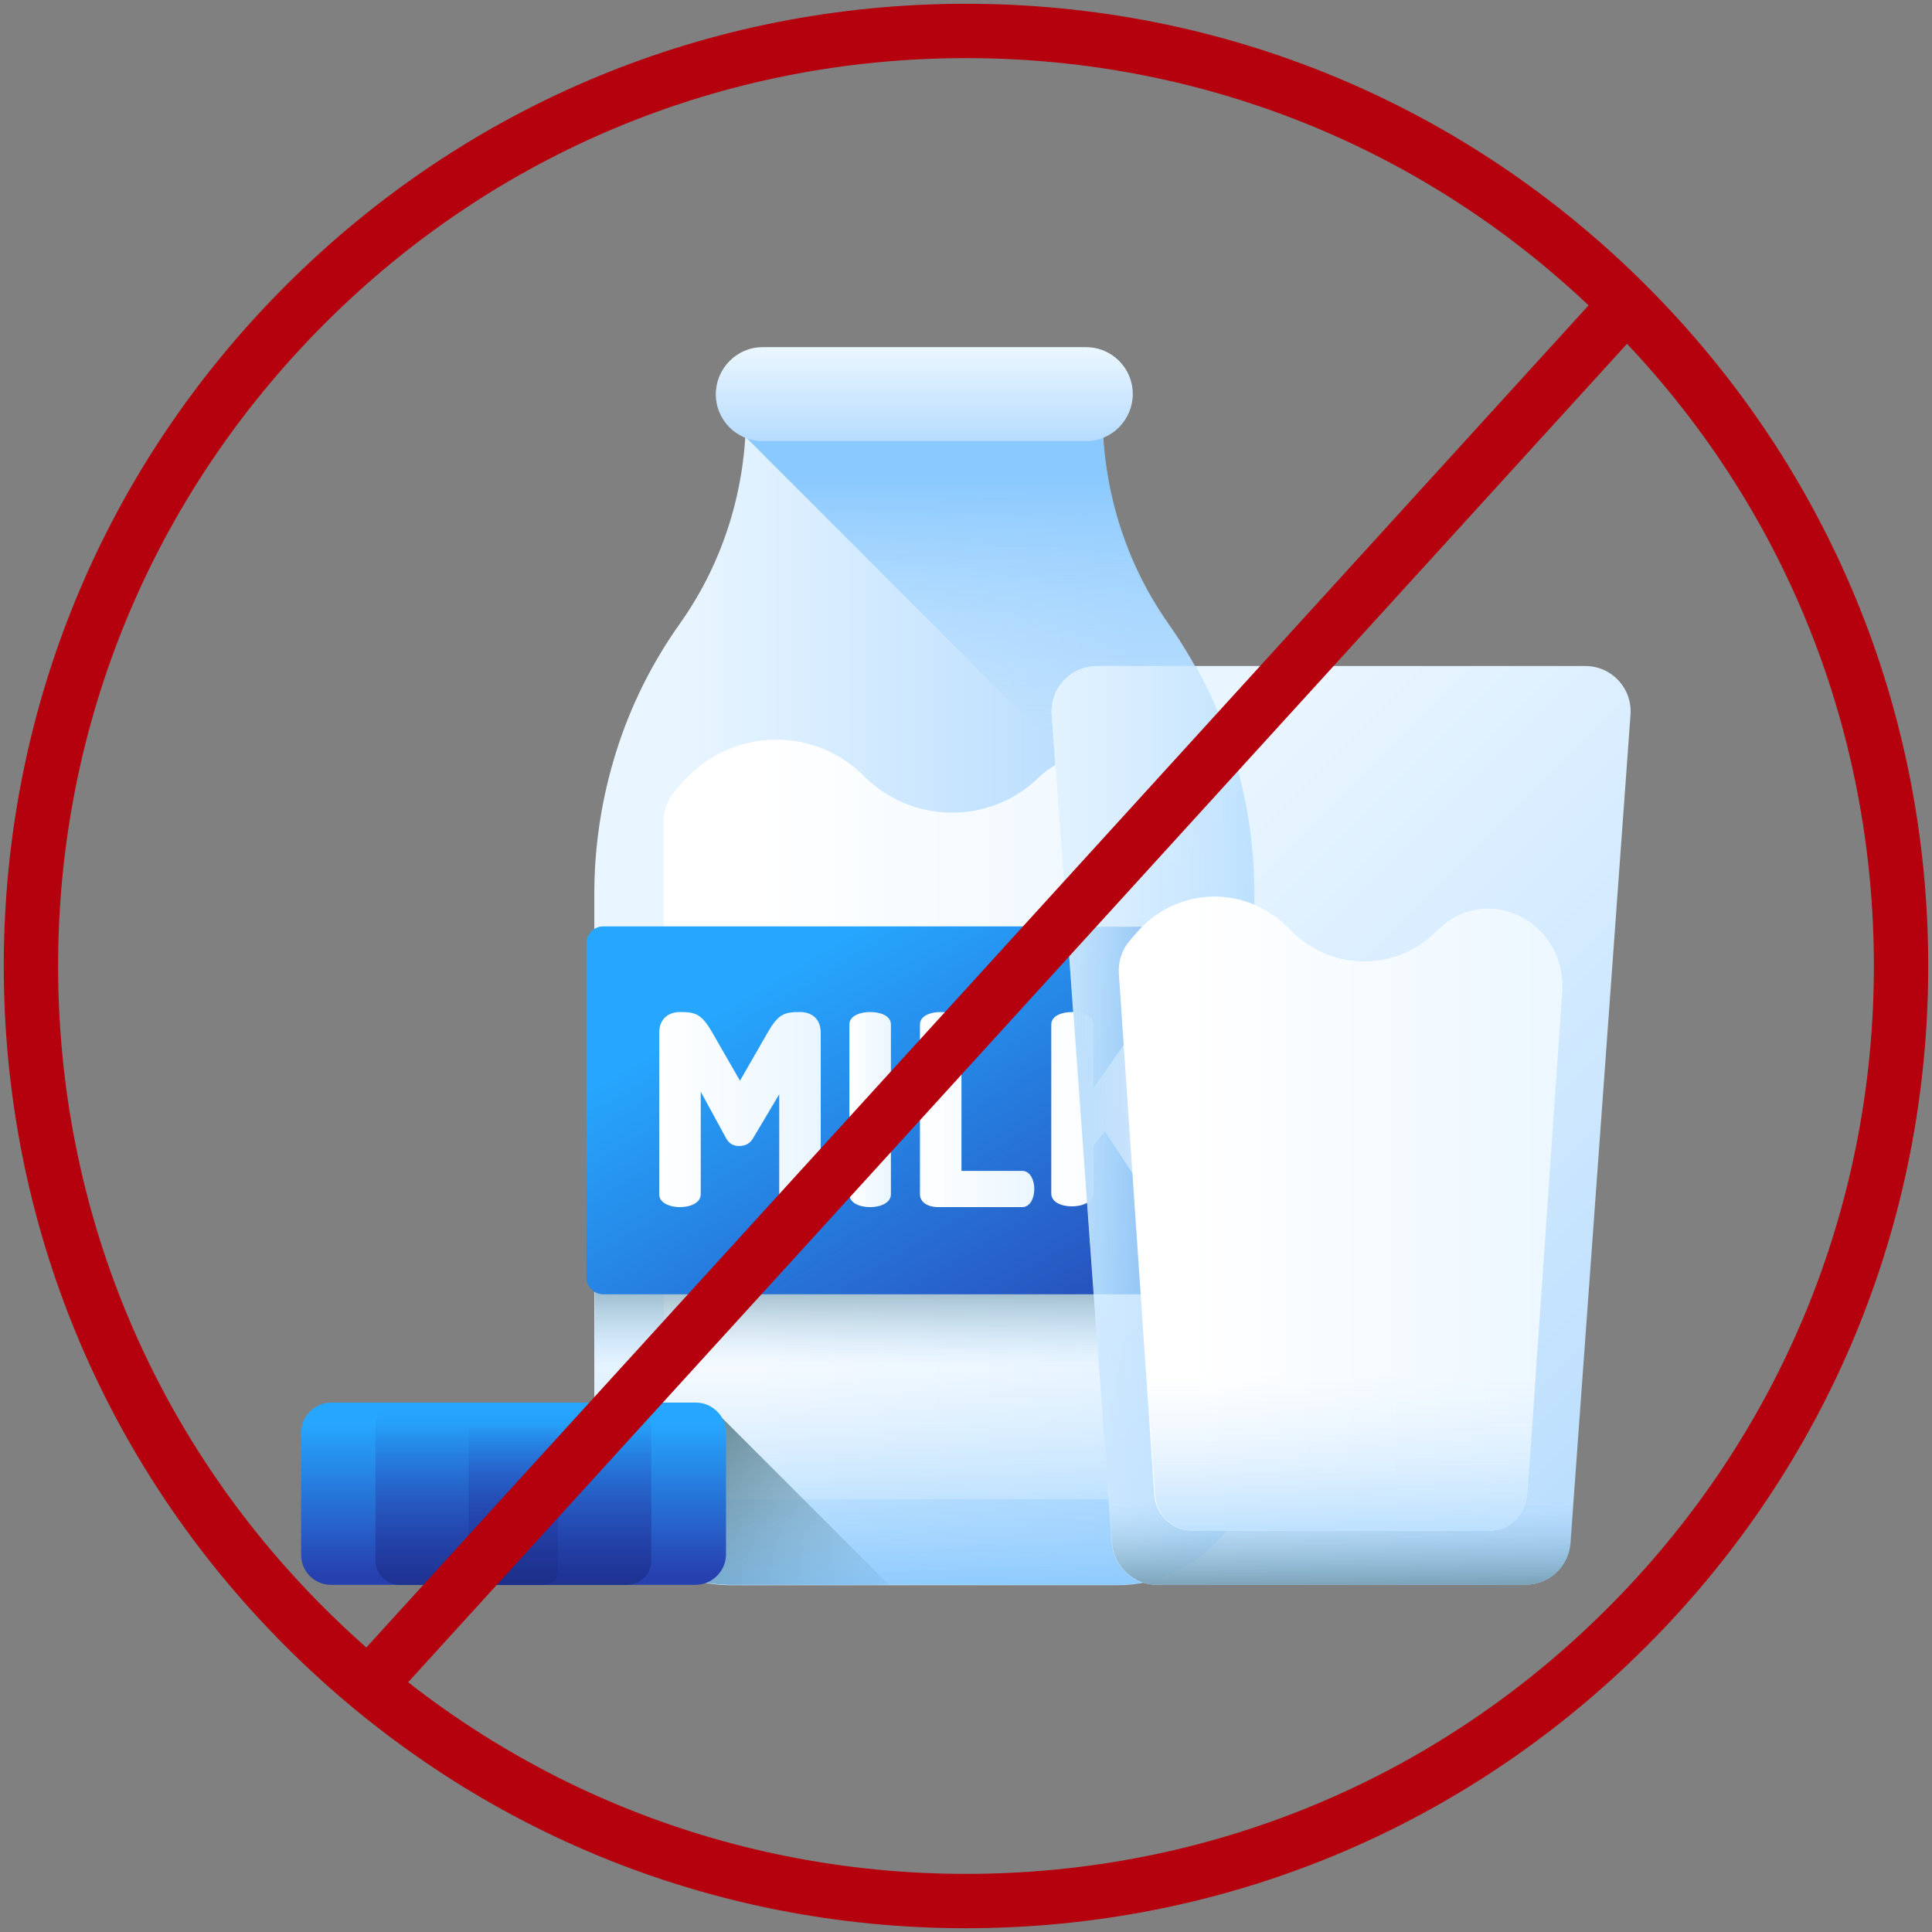 <?xml version="1.0" encoding="utf-8"?>
<!-- Generator: Adobe Illustrator 28.1.0, SVG Export Plug-In . SVG Version: 6.00 Build 0)  -->
<svg version="1.1" id="Capa_1" xmlns="http://www.w3.org/2000/svg" xmlns:xlink="http://www.w3.org/1999/xlink" x="0px" y="0px"
	 viewBox="0 0 512 512" style="enable-background:new 0 0 512 512;" xml:space="preserve">
<rect x="0" y="0" width="512" height="512" fill="#808080" stroke="none"/>
<style type="text/css">
	.st0{fill:url(#SVGID_1_);}
	.st1{fill:url(#SVGID_00000008862337765831722760000016587505604949769608_);}
	.st2{fill:url(#SVGID_00000007412548320191295020000012434368725577601673_);}
	.st3{fill:url(#SVGID_00000009561566291538962770000000702822769943178644_);}
	.st4{fill:url(#SVGID_00000134238742633899061820000010258745615405842095_);}
	.st5{fill:url(#SVGID_00000160161828608174534960000013293724562971786369_);}
	.st6{fill:url(#SVGID_00000048496344040531023650000007578096741228314529_);}
	.st7{fill:url(#SVGID_00000134231268876139637880000004017969913125861036_);}
	.st8{fill:url(#SVGID_00000178163466617165442840000009802098353084623262_);}
	.st9{fill:url(#SVGID_00000079467614718587053100000001829212521743320214_);}
	.st10{fill:url(#SVGID_00000089555407875612286860000000850635695131527589_);}
	.st11{fill:url(#SVGID_00000138555622457107610960000012671742758861533588_);}
	.st12{fill:url(#SVGID_00000175323012279119812110000008631364359998673599_);}
	.st13{fill:url(#SVGID_00000038385281437254426040000016012625985957337508_);}
	.st14{fill:url(#SVGID_00000039131901754216087690000015306145873556281491_);}
	.st15{fill:url(#SVGID_00000019677953634893145170000014123595436208384926_);}
	.st16{fill:url(#SVGID_00000018954457630809268380000005048245827302844046_);}
	.st17{fill:url(#SVGID_00000003098515725319710250000003843573183328588691_);}
	.st18{fill:url(#SVGID_00000119090808379021984920000016206120891980589222_);}
	.st19{fill:url(#SVGID_00000149346674458729553390000009579230411581507764_);}
	.st20{fill:url(#SVGID_00000108286031037914918330000006387222311275553679_);}
	.st21{fill:url(#SVGID_00000103949727609436180160000004432647579058336410_);}
	.st22{fill:#B5000D;}
</style>
<g>
	<g>
		<g>
			
				<linearGradient id="SVGID_1_" gradientUnits="userSpaceOnUse" x1="175.523" y1="256.392" x2="298.907" y2="256.392" gradientTransform="matrix(1.004 0 0 -1.004 0.953 516.969)">
				<stop  offset="0" style="stop-color:#EAF6FF"/>
				<stop  offset="1" style="stop-color:#B3DAFE"/>
			</linearGradient>
			<path class="st0" d="M332.3,236.8l0,147.1c0,20-16.2,36.2-36.2,36.2l-102.4,0c-20,0-36.2-16.2-36.2-36.2l0-147.1
				c0-12.8,2-25.5,5.8-37.6c3.8-12.1,9.5-23.6,17-34.1l0.2-0.3c11.3-16.1,17.2-35.4,17.2-55l0-10.6h94.4v10.6
				c0,19.6,5.9,38.9,17.1,55c0.1,0.1,0.2,0.2,0.2,0.3C324.4,186.1,332.3,211.1,332.3,236.8L332.3,236.8z"/>
			
				<linearGradient id="SVGID_00000182500893605420025590000012664072253809482395_" gradientUnits="userSpaceOnUse" x1="262.975" y1="286.395" x2="262.975" y2="388.798" gradientTransform="matrix(1.004 0 0 -1.004 0.953 516.969)">
				<stop  offset="0" style="stop-color:#D8ECFE;stop-opacity:0"/>
				<stop  offset="0.787" style="stop-color:#9BD1FE;stop-opacity:0.787"/>
				<stop  offset="1" style="stop-color:#8AC9FE"/>
			</linearGradient>
			<path style="fill:url(#SVGID_00000182500893605420025590000012664072253809482395_);" d="M332.3,236.8l0,13.8L197.6,115.8
				c0.1-2,0.2-4.1,0.2-6.1l0-10.6h94.4v10.6c0,19.6,5.9,38.9,17.1,55c0.1,0.1,0.2,0.2,0.2,0.3C324.4,186.1,332.3,211.1,332.3,236.8
				L332.3,236.8z"/>
			
				<linearGradient id="SVGID_00000061452998781456539500000006652512979155944354_" gradientUnits="userSpaceOnUse" x1="243.038" y1="422.62" x2="243.038" y2="397.005" gradientTransform="matrix(1.004 0 0 -1.004 0.953 516.969)">
				<stop  offset="0" style="stop-color:#EAF6FF"/>
				<stop  offset="1" style="stop-color:#B3DAFE"/>
			</linearGradient>
			<path style="fill:url(#SVGID_00000061452998781456539500000006652512979155944354_);" d="M287.8,116.9h-85.7
				c-6.9,0-12.4-5.6-12.4-12.4S195.2,92,202.1,92h85.7c6.9,0,12.4,5.6,12.4,12.4S294.7,116.9,287.8,116.9z"/>
			
				<linearGradient id="SVGID_00000003797853683556413360000007710076172557301644_" gradientUnits="userSpaceOnUse" x1="197.726" y1="219.412" x2="322.478" y2="219.412" gradientTransform="matrix(1.004 0 0 -1.004 0.953 516.969)">
				<stop  offset="0" style="stop-color:#FFFFFF"/>
				<stop  offset="1" style="stop-color:#EAF6FF"/>
			</linearGradient>
			<path style="fill:url(#SVGID_00000003797853683556413360000007710076172557301644_);" d="M275.1,206.2
				c15.2-14.6,40.5-2.8,38.9,18.3v151c0,12.1-9.8,21.8-21.8,21.8h-94.5c-12.1,0-21.8-9.8-21.8-21.8V218.9c-0.3-3.5,0.9-7,3.3-9.6
				l2-2.3c12.6-14.1,34.5-14.7,47.8-1.3C241.7,218.4,262.2,218.6,275.1,206.2z"/>
			
				<linearGradient id="SVGID_00000121974942925940875410000013382368224559387323_" gradientUnits="userSpaceOnUse" x1="243.015" y1="167.888" x2="243.015" y2="93.751" gradientTransform="matrix(1.004 0 0 -1.004 0.953 516.969)">
				<stop  offset="0" style="stop-color:#D8ECFE;stop-opacity:0"/>
				<stop  offset="0.787" style="stop-color:#9BD1FE;stop-opacity:0.787"/>
				<stop  offset="1" style="stop-color:#8AC9FE"/>
			</linearGradient>
			<path style="fill:url(#SVGID_00000121974942925940875410000013382368224559387323_);" d="M332.3,383.8l0-89.9l-174.7,0l0,89.9
				c0,20,16.2,36.2,36.2,36.2l102.4,0C316.1,420,332.3,403.8,332.3,383.8L332.3,383.8z"/>
		</g>
		
			<linearGradient id="SVGID_00000177459416133368924710000000506584474182253960_" gradientUnits="userSpaceOnUse" x1="243.058" y1="153.949" x2="243.058" y2="188.827" gradientTransform="matrix(1.004 0 0 -1.004 0.953 516.969)">
			<stop  offset="0" style="stop-color:#8AC9FE;stop-opacity:0"/>
			<stop  offset="6.340000e-02" style="stop-color:#85C2F3;stop-opacity:6.300000e-02"/>
			<stop  offset="0.368" style="stop-color:#70A3C3;stop-opacity:0.368"/>
			<stop  offset="0.636" style="stop-color:#608CA0;stop-opacity:0.636"/>
			<stop  offset="0.856" style="stop-color:#577E8B;stop-opacity:0.856"/>
			<stop  offset="1" style="stop-color:#537983"/>
		</linearGradient>
		<path style="fill:url(#SVGID_00000177459416133368924710000000506584474182253960_);" d="M157.6,323.3l0,60.5
			c0,2.8,0.3,5.5,0.9,8.1h172.9c0.6-2.6,0.9-5.3,0.9-8.1l0-60.6L157.6,323.3z"/>
		
			<linearGradient id="SVGID_00000119806353750159655220000012234314220057893508_" gradientUnits="userSpaceOnUse" x1="217.427" y1="264.768" x2="289.471" y2="144.084" gradientTransform="matrix(1.004 0 0 -1.004 0.953 516.969)">
			<stop  offset="0" style="stop-color:#26A6FE"/>
			<stop  offset="1" style="stop-color:#2740B0"/>
		</linearGradient>
		<path style="fill:url(#SVGID_00000119806353750159655220000012234314220057893508_);" d="M330,343H159.9c-2.5,0-4.5-2-4.5-4.5V250
			c0-2.5,2-4.5,4.5-4.5H330c2.5,0,4.5,2,4.5,4.5v88.4C334.5,340.9,332.5,343,330,343L330,343z"/>
		<g>
			
				<linearGradient id="SVGID_00000031892877365249126690000000147497864074830772_" gradientUnits="userSpaceOnUse" x1="173.092" y1="222.074" x2="215.66" y2="222.074" gradientTransform="matrix(1.004 0 0 -1.004 0.953 516.969)">
				<stop  offset="0" style="stop-color:#FFFFFF"/>
				<stop  offset="1" style="stop-color:#EAF6FF"/>
			</linearGradient>
			<path style="fill:url(#SVGID_00000031892877365249126690000000147497864074830772_);" d="M199.6,301.6c-0.9,1.6-2.3,2.1-3.7,2.1
				c-1.3,0-2.6-0.4-3.5-2.1l-6.7-12.3v27.2c0,2.3-2.8,3.4-5.5,3.4s-5.5-1.1-5.5-3.4v-42.8c0-4,2.8-5.5,5.5-5.5c4,0,5.7,0.4,8.6,5.5
				l7.3,12.7l7.3-12.7c2.9-5.1,4.6-5.5,8.6-5.5c2.8,0,5.5,1.5,5.5,5.5v42.8c0,2.3-2.8,3.4-5.5,3.4c-2.8,0-5.5-1.1-5.5-3.4V290
				L199.6,301.6z"/>
			
				<linearGradient id="SVGID_00000116946077231038237240000008515414866158936450_" gradientUnits="userSpaceOnUse" x1="223.272" y1="222.074" x2="234.267" y2="222.074" gradientTransform="matrix(1.004 0 0 -1.004 0.953 516.969)">
				<stop  offset="0" style="stop-color:#FFFFFF"/>
				<stop  offset="1" style="stop-color:#EAF6FF"/>
			</linearGradient>
			<path style="fill:url(#SVGID_00000116946077231038237240000008515414866158936450_);" d="M225.1,271.5c0-2.3,2.8-3.3,5.5-3.3
				c2.8,0,5.5,1,5.5,3.3v45c0,2.3-2.8,3.4-5.5,3.4c-2.8,0-5.5-1.1-5.5-3.4V271.5z"/>
			
				<linearGradient id="SVGID_00000084523053272395929070000013895220389982960310_" gradientUnits="userSpaceOnUse" x1="241.877" y1="222.074" x2="272.112" y2="222.074" gradientTransform="matrix(1.004 0 0 -1.004 0.953 516.969)">
				<stop  offset="0" style="stop-color:#FFFFFF"/>
				<stop  offset="1" style="stop-color:#EAF6FF"/>
			</linearGradient>
			<path style="fill:url(#SVGID_00000084523053272395929070000013895220389982960310_);" d="M248.6,319.9c-2.4,0-4.8-1.1-4.8-3.4
				v-45c0-2.3,2.8-3.3,5.5-3.3c2.8,0,5.5,1,5.5,3.3v38.8h16.1c2.1,0,3.2,2.4,3.2,4.8s-1.1,4.8-3.2,4.8L248.6,319.9z"/>
			
				<linearGradient id="SVGID_00000064336834739669680120000010728793066372057522_" gradientUnits="userSpaceOnUse" x1="276.552" y1="221.863" x2="312.989" y2="221.863" gradientTransform="matrix(1.004 0 0 -1.004 0.953 516.969)">
				<stop  offset="0" style="stop-color:#FFFFFF"/>
				<stop  offset="1" style="stop-color:#EAF6FF"/>
			</linearGradient>
			<path style="fill:url(#SVGID_00000064336834739669680120000010728793066372057522_);" d="M278.6,271.5c0-2.3,2.8-3.3,5.5-3.3
				c2.8,0,5.5,1,5.5,3.3v17l13.2-18.7c0.8-1.1,1.8-1.6,2.9-1.6c2.8,0,6.5,2.9,6.5,5.7c0,0.6-0.1,1.3-0.7,2.1L300,290.5l14.6,22.4
				c0.4,0.6,0.6,1.2,0.6,1.8c0,2.8-3.5,5.5-6.7,5.5c-1.5,0-2.9-0.6-3.8-2.1l-12.1-18.4l-3,3.8v12.8c0,2.3-2.8,3.4-5.5,3.4
				c-2.8,0-5.5-1.1-5.5-3.4L278.6,271.5L278.6,271.5z"/>
		</g>
	</g>
	
		<linearGradient id="SVGID_00000039135943780884930440000000302738157091398315_" gradientUnits="userSpaceOnUse" x1="236.531" y1="69.089" x2="167.929" y2="137.691" gradientTransform="matrix(1.004 0 0 -1.004 0.953 516.969)">
		<stop  offset="0" style="stop-color:#8AC9FE;stop-opacity:0"/>
		<stop  offset="6.340000e-02" style="stop-color:#85C2F3;stop-opacity:6.300000e-02"/>
		<stop  offset="0.368" style="stop-color:#70A3C3;stop-opacity:0.368"/>
		<stop  offset="0.636" style="stop-color:#608CA0;stop-opacity:0.636"/>
		<stop  offset="0.856" style="stop-color:#577E8B;stop-opacity:0.856"/>
		<stop  offset="1" style="stop-color:#537983"/>
	</linearGradient>
	<path style="fill:url(#SVGID_00000039135943780884930440000000302738157091398315_);" d="M193.7,420l41.9,0l-45.8-45.8V407
		c0,4.5-1.8,8.8-4.9,11.9C187.7,419.6,190.7,420,193.7,420L193.7,420z"/>
	<g>
		<g>
			
				<linearGradient id="SVGID_00000103951438692677335900000011242016492250276541_" gradientUnits="userSpaceOnUse" x1="292.145" y1="286.765" x2="464.812" y2="114.099" gradientTransform="matrix(1.004 0 0 -1.004 0.953 516.969)">
				<stop  offset="0" style="stop-color:#EAF6FF"/>
				<stop  offset="1" style="stop-color:#B3DAFE"/>
			</linearGradient>
			<path style="fill:url(#SVGID_00000103951438692677335900000011242016492250276541_);" d="M404.2,420h-97.6
				c-6.3,0-11.5-4.9-12-11.2l-15.9-219.4c-0.5-7,5-12.9,12-12.9h129.4c7,0,12.5,5.9,12,12.9l-15.9,219.4
				C415.8,415.1,410.6,420,404.2,420L404.2,420z"/>
			
				<linearGradient id="SVGID_00000059268878129541515210000014024916434404132484_" gradientUnits="userSpaceOnUse" x1="247.397" y1="218.156" x2="377.721" y2="218.156" gradientTransform="matrix(1.004 0 0 -1.004 0.953 516.969)">
				<stop  offset="0" style="stop-color:#D8ECFE;stop-opacity:0"/>
				<stop  offset="0.787" style="stop-color:#9BD1FE;stop-opacity:0.787"/>
				<stop  offset="1" style="stop-color:#8AC9FE"/>
			</linearGradient>
			<path style="fill:url(#SVGID_00000059268878129541515210000014024916434404132484_);" d="M278.8,189.4l15.9,219.4
				c0.4,5,3.7,9,8.2,10.5c16.8-3.2,29.5-17.9,29.5-35.6l0-147.1c0-21.1-5.4-41.9-15.6-60.2h-26C283.8,176.5,278.3,182.5,278.8,189.4
				L278.8,189.4z"/>
			
				<linearGradient id="SVGID_00000075864182862778688370000017352476042448410537_" gradientUnits="userSpaceOnUse" x1="266.211" y1="221.863" x2="370.979" y2="221.863" gradientTransform="matrix(1.004 0 0 -1.004 0.953 516.969)">
				<stop  offset="0" style="stop-color:#26A6FE;stop-opacity:0"/>
				<stop  offset="1" style="stop-color:#2740B0"/>
			</linearGradient>
			<path style="fill:url(#SVGID_00000075864182862778688370000017352476042448410537_);" d="M334.5,250v88.4c0,1.6-0.9,3.1-2.2,3.9
				c-0.7,0.4-1.5,0.7-2.3,0.7h-40.1l-7.1-97.4H330c0.9,0,1.7,0.2,2.3,0.7C333.6,247,334.5,248.4,334.5,250L334.5,250z"/>
			
				<linearGradient id="SVGID_00000016782647229689064460000015424370882974490813_" gradientUnits="userSpaceOnUse" x1="282.424" y1="221.863" x2="312.988" y2="221.863" gradientTransform="matrix(1.004 0 0 -1.004 0.953 516.969)">
				<stop  offset="0" style="stop-color:#FFFFFF;stop-opacity:0"/>
				<stop  offset="1" style="stop-color:#EAF6FF"/>
			</linearGradient>
			<path style="fill:url(#SVGID_00000016782647229689064460000015424370882974490813_);" d="M300,290.5l11.6-14.6
				c0.6-0.8,0.7-1.6,0.7-2.1c0-2.8-3.7-5.7-6.5-5.7c-1.1,0-2.1,0.4-2.9,1.6l-13.2,18.7v-17c0-2.2-2.5-3.2-5.1-3.3l3.7,50.7
				c0.9-0.6,1.5-1.4,1.5-2.4v-12.8l3-3.8l12.1,18.4c0.9,1.5,2.3,2.1,3.8,2.1c3.2,0,6.7-2.8,6.7-5.5c0-0.6-0.2-1.3-0.6-1.8L300,290.5
				z"/>
			
				<linearGradient id="SVGID_00000039820808560006476360000006196514788272413315_" gradientUnits="userSpaceOnUse" x1="353.133" y1="118.591" x2="353.133" y2="86.691" gradientTransform="matrix(1.004 0 0 -1.004 0.953 516.969)">
				<stop  offset="0" style="stop-color:#8AC9FE;stop-opacity:0"/>
				<stop  offset="6.340000e-02" style="stop-color:#85C2F3;stop-opacity:6.300000e-02"/>
				<stop  offset="0.368" style="stop-color:#70A3C3;stop-opacity:0.368"/>
				<stop  offset="0.636" style="stop-color:#608CA0;stop-opacity:0.636"/>
				<stop  offset="0.856" style="stop-color:#577E8B;stop-opacity:0.856"/>
				<stop  offset="1" style="stop-color:#537983"/>
			</linearGradient>
			<path style="fill:url(#SVGID_00000039820808560006476360000006196514788272413315_);" d="M292.9,383.4l1.8,25.4
				c0.5,6.3,5.7,11.2,12,11.2h97.6c6.3,0,11.5-4.9,12-11.2l1.8-25.4H292.9z"/>
		</g>
		
			<linearGradient id="SVGID_00000118357722471496360720000015221773201461221558_" gradientUnits="userSpaceOnUse" x1="314.396" y1="194.594" x2="420.56" y2="194.594" gradientTransform="matrix(1.004 0 0 -1.004 0.953 516.969)">
			<stop  offset="0" style="stop-color:#FFFFFF"/>
			<stop  offset="1" style="stop-color:#EAF6FF"/>
		</linearGradient>
		<path style="fill:url(#SVGID_00000118357722471496360720000015221773201461221558_);" d="M380.9,246.6c13-13.1,34.4-2.5,33.1,16.4
			l-9.2,133.1c-0.4,5.4-4.6,9.5-9.8,9.5h-79.3c-5.1,0-9.4-4.2-9.8-9.5L296.5,258c-0.2-3.1,0.8-6.3,2.8-8.6l1.7-2
			c10.7-12.6,29.3-13.1,40.7-1.2C352.5,257.5,369.9,257.7,380.9,246.6L380.9,246.6z"/>
		
			<linearGradient id="SVGID_00000047769883198382544040000012206244297923019426_" gradientUnits="userSpaceOnUse" x1="353.133" y1="151.683" x2="353.133" y2="92.656" gradientTransform="matrix(1.004 0 0 -1.004 0.953 516.969)">
			<stop  offset="0" style="stop-color:#D8ECFE;stop-opacity:0"/>
			<stop  offset="0.787" style="stop-color:#9BD1FE;stop-opacity:0.787"/>
			<stop  offset="1" style="stop-color:#8AC9FE"/>
		</linearGradient>
		<path style="fill:url(#SVGID_00000047769883198382544040000012206244297923019426_);" d="M302.7,347.1l3.4,49
			c0.4,5.4,4.6,9.5,9.8,9.5h79.3c5.1,0,9.4-4.2,9.8-9.5l3.4-49H302.7z"/>
	</g>
	<g>
		
			<linearGradient id="SVGID_00000070807879866947096540000018410460389596461481_" gradientUnits="userSpaceOnUse" x1="134.546" y1="138.9" x2="134.546" y2="99.25" gradientTransform="matrix(1.004 0 0 -1.004 0.953 516.969)">
			<stop  offset="0" style="stop-color:#26A6FE"/>
			<stop  offset="1" style="stop-color:#2740B0"/>
		</linearGradient>
		<path style="fill:url(#SVGID_00000070807879866947096540000018410460389596461481_);" d="M184.3,420H87.7c-4.4,0-7.9-3.6-7.9-7.9
			v-32.4c0-4.4,3.6-8,8-8h96.6c4.4,0,8,3.6,8,8v32.4C192.3,416.4,188.7,420,184.3,420L184.3,420z"/>
		
			<linearGradient id="SVGID_00000154411696918040626660000015230705920617552012_" gradientUnits="userSpaceOnUse" x1="134.545" y1="142.527" x2="134.545" y2="87.198" gradientTransform="matrix(1.004 0 0 -1.004 0.953 516.969)">
			<stop  offset="0" style="stop-color:#2740B0;stop-opacity:0"/>
			<stop  offset="0.269" style="stop-color:#263EAC;stop-opacity:0.269"/>
			<stop  offset="0.561" style="stop-color:#22399F;stop-opacity:0.561"/>
			<stop  offset="0.863" style="stop-color:#1C2F89;stop-opacity:0.863"/>
			<stop  offset="1" style="stop-color:#192A7D"/>
		</linearGradient>
		<path style="fill:url(#SVGID_00000154411696918040626660000015230705920617552012_);" d="M166.2,420h-60.3c-3.5,0-6.4-2.9-6.4-6.4
			v-35.4c0-3.5,2.9-6.4,6.4-6.4h60.3c3.5,0,6.4,2.9,6.4,6.4v35.4C172.6,417.1,169.7,420,166.2,420z"/>
		
			<linearGradient id="SVGID_00000169533550022327897520000015300692838818814104_" gradientUnits="userSpaceOnUse" x1="134.546" y1="138.9" x2="134.546" y2="91.056" gradientTransform="matrix(1.004 0 0 -1.004 0.953 516.969)">
			<stop  offset="0" style="stop-color:#2740B0;stop-opacity:0"/>
			<stop  offset="0.269" style="stop-color:#263EAC;stop-opacity:0.269"/>
			<stop  offset="0.561" style="stop-color:#22399F;stop-opacity:0.561"/>
			<stop  offset="0.863" style="stop-color:#1C2F89;stop-opacity:0.863"/>
			<stop  offset="1" style="stop-color:#192A7D"/>
		</linearGradient>
		<path style="fill:url(#SVGID_00000169533550022327897520000015300692838818814104_);" d="M144.2,420h-16.4c-2,0-3.6-1.6-3.6-3.6
			v-41c0-2,1.6-3.6,3.6-3.6h16.4c2,0,3.6,1.6,3.6,3.6v41C147.8,418.4,146.2,420,144.2,420L144.2,420z"/>
	</g>
</g>
<g>
	<path class="st22" d="M256,511c-68.1,0-132.1-26.5-180.3-74.7C27.5,388.1,1,324.1,1,256S27.5,123.9,75.7,75.7
		C123.9,27.5,187.9,1,256,1s132.1,26.5,180.3,74.7C484.5,123.9,511,187.9,511,256s-26.5,132.1-74.7,180.3S324.1,511,256,511z
		 M256,15.4c-64.3,0-124.7,25-170.1,70.5S15.4,191.7,15.4,256c0,64.3,25,124.7,70.5,170.1c45.4,45.4,105.9,70.5,170.1,70.5
		c64.3,0,124.7-25,170.1-70.5c45.4-45.4,70.5-105.9,70.5-170.1c0-64.3-25-124.7-70.5-170.1C380.7,40.4,320.3,15.4,256,15.4z"/>
	
		<rect x="19.1" y="255.3" transform="matrix(0.673 -0.739 0.739 0.673 -107.307 282.043)" class="st22" width="493" height="14.4"/>
</g>
</svg>
